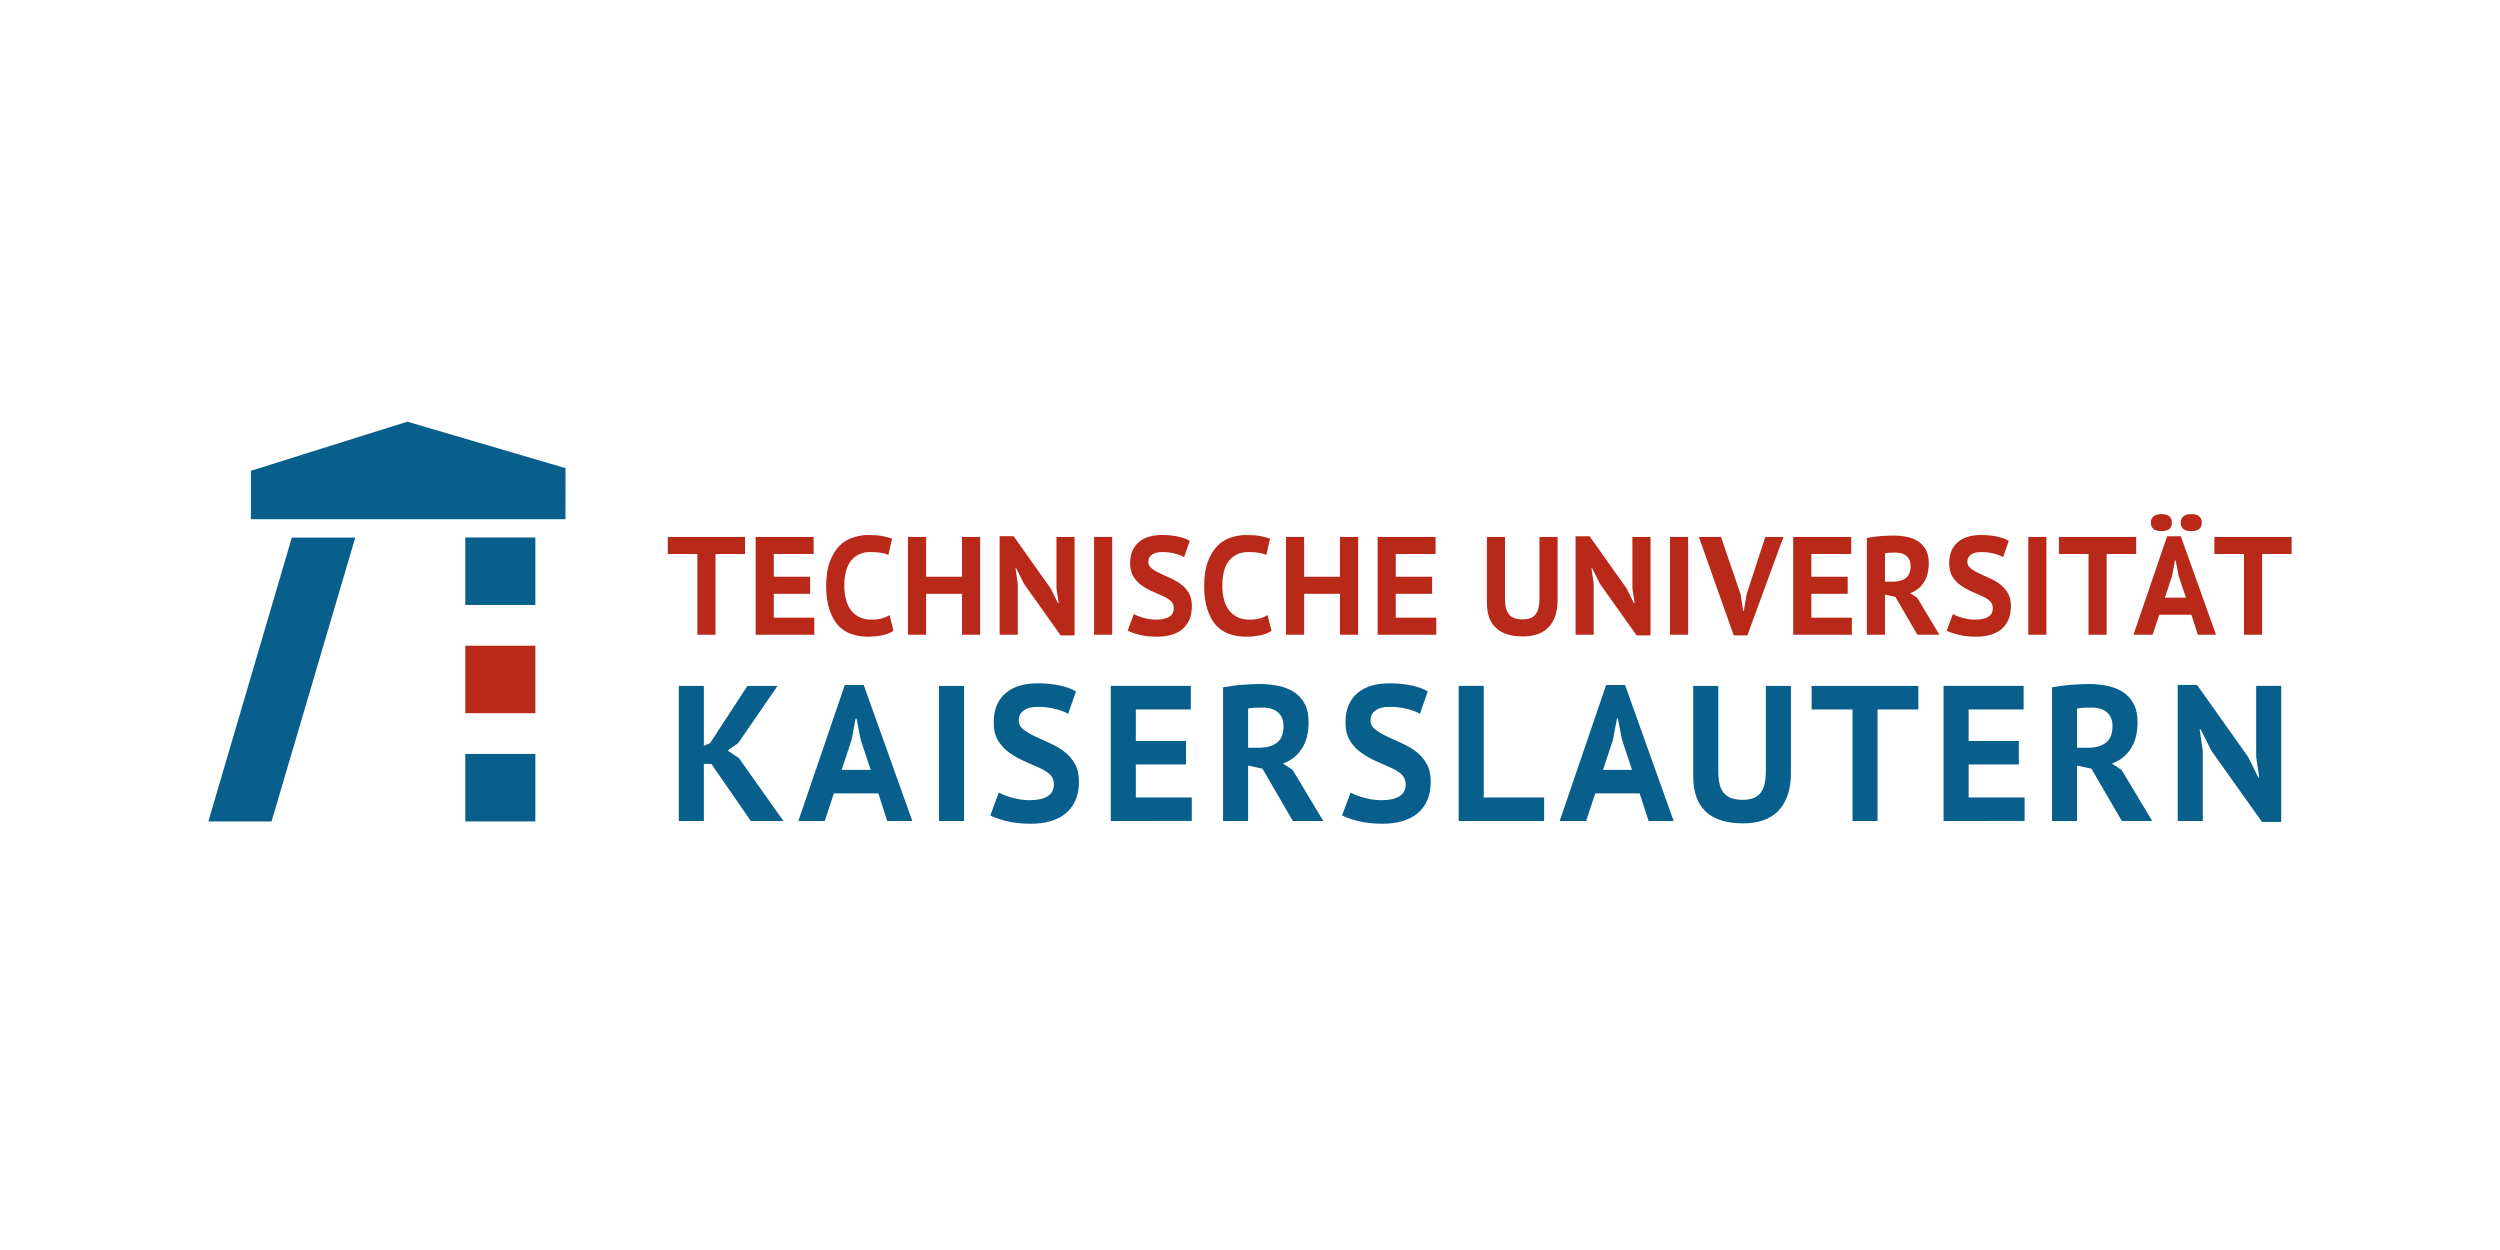 <?xml version="1.0" encoding="utf-8"?>
<!-- Generator: Adobe Illustrator 16.0.4, SVG Export Plug-In . SVG Version: 6.00 Build 0)  -->
<!DOCTYPE svg PUBLIC "-//W3C//DTD SVG 1.1//EN" "http://www.w3.org/Graphics/SVG/1.1/DTD/svg11.dtd">
<svg version="1.1" id="Ebene_1" xmlns="http://www.w3.org/2000/svg" xmlns:xlink="http://www.w3.org/1999/xlink" x="0px" y="0px"
	 width="170.08px" height="85.04px" viewBox="0 0 170.08 85.04" enable-background="new 0 0 170.08 85.04" xml:space="preserve" shape-rendering="geometricPrecision" >
<g>
	<defs>
		<rect id="SVGID_1_" x="14.174" y="28.687" width="141.732" height="27.354"/>
	</defs>
	<clipPath id="SVGID_2_">
		<use xlink:href="#SVGID_1_"  overflow="visible"/>
	</clipPath>
	<path clip-path="url(#SVGID_2_)" fill="#085F8C" d="M149.858,55.854v-4.794l-0.211-1.442h0.07l0.718,1.442l3.454,4.857h1.308
		v-9.254h-1.705v4.832l0.211,1.404h-0.063l-0.696-1.406l-3.472-4.894h-1.318v9.254H149.858z M141.307,48.202
		c0.099-0.026,0.237-0.043,0.418-0.051c0.18-0.009,0.361-0.013,0.546-0.013c0.476,0,0.836,0.11,1.08,0.333
		c0.244,0.222,0.366,0.529,0.366,0.923c0,0.525-0.149,0.902-0.447,1.131c-0.297,0.229-0.697,0.343-1.198,0.343h-0.765V48.202z
		 M141.307,55.854v-3.769l0.976,0.209l2.069,3.56h2.069l-2.083-3.47l-0.659-0.439c0.527-0.184,0.95-0.513,1.268-0.987
		c0.316-0.474,0.475-1.088,0.475-1.84c0-0.504-0.093-0.924-0.279-1.262c-0.187-0.337-0.436-0.603-0.747-0.795
		s-0.665-0.328-1.06-0.407s-0.795-0.118-1.199-0.118c-0.178,0-0.371,0.004-0.582,0.013s-0.428,0.021-0.65,0.038
		c-0.223,0.018-0.447,0.042-0.673,0.074s-0.435,0.065-0.628,0.099v9.095H141.307z M137.737,55.854v-1.603h-3.806v-2.243h3.415
		v-1.602h-3.415v-2.141h3.741v-1.603h-5.446v9.19H137.737z M126.029,48.267v7.588h1.705v-7.588h2.775v-1.603h-7.262v1.603H126.029z
		 M118.6,56.015c0.479,0,0.921-0.066,1.325-0.198c0.403-0.133,0.745-0.339,1.025-0.619s0.498-0.634,0.655-1.064
		c0.156-0.429,0.233-0.94,0.233-1.534v-5.935h-1.704v5.807c0,0.68-0.123,1.173-0.369,1.48c-0.247,0.307-0.646,0.461-1.198,0.461
		c-0.278,0-0.522-0.033-0.732-0.099c-0.21-0.066-0.385-0.177-0.525-0.33c-0.143-0.154-0.246-0.355-0.312-0.604
		c-0.065-0.247-0.099-0.551-0.099-0.909v-5.807h-1.705v6.159C115.193,54.95,116.328,56.015,118.6,56.015 M109.73,50.343l0.274-1.454
		h0.064l0.282,1.441l0.68,2.044h-1.974L109.73,50.343z M107.906,55.854l0.621-1.878h3.023l0.608,1.878h1.704l-3.306-9.254h-1.287
		l-3.161,9.254H107.906z M105.05,55.854v-1.603h-4.108v-7.588h-1.705v9.19H105.05z M92.385,55.854
		c0.485,0.124,1.047,0.187,1.683,0.187c0.481,0,0.926-0.058,1.331-0.174c0.404-0.117,0.75-0.293,1.035-0.53
		c0.285-0.236,0.506-0.534,0.664-0.891c0.158-0.357,0.236-0.784,0.236-1.279c0-0.477-0.091-0.876-0.273-1.198
		c-0.182-0.321-0.411-0.592-0.689-0.81c-0.277-0.217-0.595-0.409-0.955-0.573c-0.359-0.165-0.695-0.318-1.009-0.462
		c-0.313-0.143-0.586-0.302-0.819-0.475c-0.232-0.174-0.35-0.39-0.35-0.648c0-0.278,0.111-0.501,0.335-0.666
		c0.222-0.165,0.544-0.247,0.964-0.247c0.438,0,0.844,0.05,1.219,0.148c0.375,0.1,0.656,0.21,0.844,0.332l0.533-1.529
		c-0.293-0.18-0.67-0.316-1.129-0.412c-0.461-0.094-0.949-0.141-1.467-0.141c-0.447,0-0.854,0.052-1.219,0.158
		c-0.365,0.105-0.682,0.269-0.948,0.489s-0.474,0.497-0.618,0.83c-0.146,0.333-0.218,0.725-0.218,1.175
		c0,0.51,0.103,0.93,0.308,1.259s0.463,0.603,0.775,0.821c0.312,0.221,0.648,0.409,1.008,0.569c0.36,0.16,0.696,0.31,1.01,0.448
		c0.312,0.139,0.557,0.293,0.731,0.463s0.263,0.394,0.263,0.67c0,0.361-0.143,0.629-0.427,0.806s-0.694,0.265-1.231,0.265
		c-0.219,0-0.43-0.018-0.637-0.051c-0.207-0.034-0.402-0.077-0.588-0.131c-0.186-0.052-0.353-0.108-0.501-0.17
		c-0.149-0.061-0.271-0.116-0.364-0.168l-0.578,1.557C91.538,55.603,91.898,55.729,92.385,55.854 M84.911,48.202
		c0.099-0.026,0.238-0.043,0.418-0.051c0.181-0.009,0.362-0.013,0.546-0.013c0.475,0,0.836,0.11,1.079,0.333
		c0.245,0.222,0.367,0.529,0.367,0.923c0,0.525-0.149,0.902-0.446,1.131c-0.299,0.229-0.697,0.343-1.199,0.343h-0.765V48.202z
		 M84.911,55.854v-3.769l0.976,0.209l2.068,3.56h2.07l-2.082-3.47l-0.661-0.439c0.529-0.184,0.952-0.513,1.269-0.987
		c0.316-0.474,0.475-1.088,0.475-1.84c0-0.504-0.094-0.924-0.279-1.262c-0.186-0.337-0.435-0.603-0.746-0.795
		c-0.312-0.192-0.666-0.328-1.061-0.407s-0.794-0.118-1.199-0.118c-0.178,0-0.372,0.004-0.582,0.013
		c-0.211,0.009-0.428,0.021-0.65,0.038c-0.224,0.018-0.447,0.042-0.672,0.074c-0.226,0.032-0.436,0.065-0.629,0.099v9.095H84.911z
		 M81.079,55.854v-1.603h-3.806v-2.243h3.415v-1.602h-3.415v-2.141h3.742v-1.603h-5.447v9.19H81.079z M68.453,55.854
		c0.486,0.124,1.047,0.187,1.683,0.187c0.482,0,0.926-0.058,1.331-0.174c0.405-0.117,0.75-0.293,1.035-0.53
		c0.284-0.236,0.506-0.534,0.664-0.891c0.158-0.357,0.237-0.784,0.237-1.279c0-0.477-0.092-0.876-0.274-1.198
		c-0.182-0.321-0.412-0.592-0.689-0.81c-0.277-0.217-0.595-0.409-0.955-0.573c-0.359-0.165-0.696-0.318-1.009-0.462
		c-0.313-0.143-0.586-0.302-0.819-0.475c-0.233-0.174-0.35-0.39-0.35-0.648c0-0.278,0.112-0.501,0.335-0.666
		c0.222-0.165,0.544-0.247,0.963-0.247c0.438,0,0.844,0.05,1.22,0.148c0.375,0.1,0.656,0.21,0.843,0.332l0.534-1.529
		c-0.294-0.18-0.671-0.316-1.13-0.412c-0.46-0.094-0.949-0.141-1.467-0.141c-0.447,0-0.853,0.052-1.218,0.158
		c-0.365,0.105-0.681,0.269-0.948,0.489c-0.268,0.221-0.474,0.497-0.619,0.83s-0.217,0.725-0.217,1.175
		c0,0.51,0.102,0.93,0.307,1.259c0.205,0.329,0.464,0.603,0.776,0.821c0.312,0.221,0.648,0.409,1.008,0.569s0.696,0.31,1.009,0.448
		s0.557,0.293,0.732,0.463c0.175,0.17,0.263,0.394,0.263,0.67c0,0.361-0.143,0.629-0.428,0.806c-0.284,0.177-0.695,0.265-1.23,0.265
		c-0.219,0-0.431-0.018-0.637-0.051c-0.207-0.034-0.403-0.077-0.588-0.131c-0.186-0.052-0.353-0.108-0.501-0.17
		c-0.149-0.061-0.271-0.116-0.366-0.168l-0.576,1.557C67.607,55.603,67.967,55.729,68.453,55.854 M65.588,46.664h-1.705v9.19h1.705
		V46.664z M57.933,50.343l0.276-1.454h0.064l0.282,1.441l0.679,2.044h-1.973L57.933,50.343z M56.109,55.854l0.621-1.878h3.023
		l0.609,1.878h1.705l-3.307-9.254h-1.286l-3.162,9.254H56.109z M47.885,55.854V51.97h0.511l2.687,3.885H53.3l-3.029-4.28
		l-0.768-0.517l0.713-0.497l2.681-3.896h-2.051l-2.537,3.891l-0.424,0.179v-4.069H46.18v9.19H47.885z"/>
	<path clip-path="url(#SVGID_2_)" fill="#B92919" d="M152.662,37.688v5.495h1.234v-5.495h2.01v-1.16h-5.258v1.16H152.662z
		 M148.529,35.982c0.114,0.103,0.295,0.154,0.543,0.154c0.253,0,0.438-0.052,0.55-0.154c0.113-0.104,0.17-0.243,0.17-0.418
		c0-0.178-0.057-0.32-0.17-0.428c-0.112-0.106-0.297-0.159-0.55-0.159c-0.248,0-0.429,0.054-0.543,0.163
		c-0.115,0.107-0.172,0.25-0.172,0.424C148.357,35.739,148.414,35.878,148.529,35.982 M146.496,35.982
		c0.115,0.103,0.3,0.154,0.553,0.154c0.245,0,0.424-0.052,0.539-0.154c0.113-0.104,0.171-0.243,0.171-0.418
		c0-0.178-0.057-0.32-0.169-0.428c-0.113-0.106-0.293-0.159-0.541-0.159c-0.253,0-0.438,0.054-0.553,0.163
		c-0.113,0.107-0.172,0.25-0.172,0.424C146.324,35.739,146.383,35.878,146.496,35.982 M147.769,39.191l0.199-1.055h0.047
		l0.204,1.044l0.492,1.481h-1.43L147.769,39.191z M146.447,43.183l0.45-1.36h2.189l0.44,1.36h1.234l-2.395-6.702h-0.932
		l-2.289,6.702H146.447z M142.086,37.688v5.495h1.233v-5.495h2.01v-1.16h-5.258v1.16H142.086z M139.221,36.527h-1.234v6.655h1.234
		V36.527z M133.223,43.181c0.352,0.091,0.758,0.136,1.219,0.136c0.35,0,0.67-0.042,0.964-0.126c0.293-0.084,0.543-0.212,0.749-0.383
		c0.206-0.173,0.366-0.388,0.48-0.646c0.115-0.258,0.172-0.567,0.172-0.926c0-0.345-0.066-0.634-0.198-0.868
		c-0.132-0.233-0.298-0.428-0.499-0.586c-0.2-0.157-0.431-0.296-0.69-0.415c-0.262-0.119-0.505-0.231-0.731-0.334
		c-0.227-0.104-0.425-0.219-0.593-0.345c-0.169-0.125-0.253-0.281-0.253-0.469c0-0.201,0.08-0.362,0.242-0.482
		c0.16-0.119,0.394-0.179,0.697-0.179c0.316,0,0.611,0.035,0.882,0.107c0.272,0.072,0.477,0.152,0.611,0.24l0.387-1.107
		c-0.213-0.131-0.485-0.229-0.818-0.298c-0.333-0.069-0.688-0.103-1.062-0.103c-0.325,0-0.619,0.038-0.883,0.114
		c-0.264,0.077-0.493,0.195-0.686,0.354c-0.194,0.16-0.344,0.36-0.448,0.602c-0.105,0.241-0.158,0.524-0.158,0.85
		c0,0.37,0.074,0.674,0.223,0.912s0.337,0.437,0.562,0.596c0.226,0.159,0.47,0.296,0.729,0.412c0.262,0.115,0.506,0.224,0.731,0.324
		c0.227,0.101,0.404,0.213,0.53,0.336c0.127,0.123,0.19,0.283,0.19,0.484c0,0.262-0.104,0.455-0.31,0.583
		c-0.206,0.127-0.503,0.191-0.892,0.191c-0.157,0-0.312-0.012-0.461-0.037c-0.149-0.024-0.292-0.055-0.426-0.093
		c-0.135-0.039-0.256-0.08-0.363-0.124s-0.195-0.085-0.264-0.122l-0.418,1.127C132.609,42.999,132.87,43.09,133.223,43.181
		 M128.238,37.642c0.071-0.02,0.172-0.031,0.304-0.038c0.13-0.007,0.262-0.01,0.395-0.01c0.344,0,0.605,0.081,0.782,0.241
		c0.177,0.161,0.265,0.384,0.265,0.669c0,0.38-0.107,0.653-0.323,0.819c-0.216,0.165-0.505,0.248-0.867,0.248h-0.555V37.642z
		 M128.238,43.183v-2.729l0.707,0.151l1.497,2.578h1.499l-1.507-2.513l-0.479-0.318c0.384-0.134,0.689-0.371,0.92-0.716
		c0.229-0.343,0.343-0.786,0.343-1.332c0-0.364-0.067-0.67-0.202-0.913c-0.135-0.244-0.315-0.437-0.541-0.575
		c-0.227-0.141-0.481-0.238-0.767-0.295c-0.286-0.058-0.576-0.086-0.869-0.086c-0.128,0-0.27,0.003-0.421,0.009
		c-0.153,0.007-0.311,0.016-0.472,0.027c-0.162,0.014-0.324,0.03-0.486,0.054c-0.163,0.023-0.315,0.048-0.455,0.071v6.587H128.238z
		 M125.986,43.183v-1.161h-2.756v-1.624h2.473v-1.16h-2.473v-1.55h2.71v-1.16h-3.945v6.655H125.986z M117.948,43.229h0.929
		l2.453-6.701h-1.233l-1.272,3.897l-0.189,1.143h-0.046l-0.172-1.133l-1.336-3.907h-1.505L117.948,43.229z M114.847,36.527h-1.234
		v6.655h1.234V36.527z M108.423,43.183V39.71l-0.153-1.044h0.051l0.521,1.044l2.501,3.519h0.946v-6.701h-1.234v3.499l0.152,1.016
		h-0.046l-0.504-1.017l-2.514-3.545h-0.954v6.702H108.423z M103.62,43.298c0.348,0,0.667-0.048,0.96-0.144
		c0.292-0.096,0.54-0.245,0.743-0.448s0.361-0.459,0.475-0.77c0.112-0.312,0.169-0.683,0.169-1.112v-4.297h-1.234v4.204
		c0,0.491-0.09,0.85-0.268,1.071c-0.179,0.224-0.468,0.335-0.867,0.335c-0.201,0-0.378-0.023-0.53-0.071
		c-0.151-0.048-0.279-0.128-0.381-0.239c-0.103-0.112-0.178-0.257-0.226-0.437c-0.049-0.18-0.072-0.399-0.072-0.659v-4.204h-1.234
		v4.46C101.154,42.527,101.977,43.298,103.62,43.298 M97.713,43.183v-1.161h-2.756v-1.624h2.473v-1.16h-2.473v-1.55h2.709v-1.16
		h-3.943v6.655H97.713z M88.723,43.183v-2.785h2.441v2.785h1.234v-6.655h-1.234v2.71h-2.441v-2.71h-1.234v6.655H88.723z
		 M82.141,41.46c0.145,0.44,0.34,0.798,0.586,1.073c0.245,0.275,0.546,0.474,0.902,0.598c0.357,0.123,0.734,0.186,1.135,0.186
		c0.326,0,0.648-0.031,0.963-0.095c0.314-0.062,0.572-0.167,0.777-0.311l-0.27-1.062c-0.146,0.09-0.316,0.163-0.513,0.221
		c-0.197,0.057-0.437,0.086-0.722,0.086c-0.304,0-0.571-0.056-0.804-0.167c-0.231-0.112-0.425-0.269-0.579-0.468
		c-0.154-0.2-0.271-0.441-0.346-0.724c-0.076-0.281-0.113-0.595-0.113-0.938c0-0.788,0.159-1.368,0.479-1.742
		c0.319-0.373,0.743-0.56,1.269-0.56c0.285,0,0.527,0.016,0.727,0.047c0.199,0.03,0.373,0.082,0.518,0.152l0.256-1.104
		c-0.171-0.071-0.387-0.131-0.65-0.182c-0.262-0.049-0.584-0.073-0.965-0.073c-0.355,0-0.711,0.059-1.065,0.177
		c-0.354,0.117-0.661,0.311-0.922,0.58s-0.474,0.625-0.636,1.064c-0.164,0.439-0.246,0.986-0.246,1.641
		C81.922,40.486,81.996,41.021,82.141,41.46 M77.502,43.181c0.352,0.091,0.758,0.136,1.219,0.136c0.349,0,0.67-0.042,0.963-0.126
		c0.294-0.084,0.544-0.212,0.75-0.383c0.206-0.173,0.366-0.388,0.479-0.646c0.115-0.258,0.172-0.567,0.172-0.926
		c0-0.345-0.065-0.634-0.197-0.868c-0.133-0.233-0.299-0.428-0.499-0.586c-0.2-0.157-0.431-0.296-0.69-0.415
		c-0.262-0.119-0.506-0.231-0.732-0.334c-0.227-0.104-0.424-0.219-0.592-0.345c-0.17-0.125-0.253-0.281-0.253-0.469
		c0-0.201,0.08-0.362,0.242-0.482c0.161-0.119,0.393-0.179,0.698-0.179c0.315,0,0.61,0.035,0.882,0.107s0.477,0.152,0.611,0.24
		l0.387-1.107c-0.213-0.131-0.486-0.229-0.818-0.298c-0.334-0.069-0.688-0.103-1.062-0.103c-0.325,0-0.619,0.038-0.883,0.114
		c-0.264,0.077-0.493,0.195-0.686,0.354c-0.194,0.16-0.343,0.36-0.448,0.602s-0.158,0.524-0.158,0.85
		c0,0.37,0.074,0.674,0.223,0.912c0.148,0.238,0.336,0.437,0.561,0.596c0.226,0.159,0.469,0.296,0.73,0.412
		c0.262,0.115,0.506,0.224,0.73,0.324c0.228,0.101,0.404,0.213,0.531,0.336s0.19,0.283,0.19,0.484c0,0.262-0.104,0.455-0.31,0.583
		c-0.207,0.127-0.504,0.191-0.892,0.191c-0.157,0-0.312-0.012-0.462-0.037c-0.149-0.024-0.291-0.055-0.425-0.093
		c-0.135-0.039-0.256-0.08-0.363-0.124c-0.108-0.044-0.196-0.085-0.265-0.122l-0.417,1.127C76.89,42.999,77.15,43.09,77.502,43.181
		 M75.665,36.527h-1.234v6.655h1.234V36.527z M69.242,43.183V39.71l-0.154-1.044h0.051l0.52,1.044l2.502,3.519h0.946v-6.701h-1.234
		v3.499l0.152,1.016h-0.046l-0.504-1.017L68.96,36.48h-0.954v6.702H69.242z M63.007,43.183v-2.785h2.441v2.785h1.234v-6.655h-1.234
		v2.71h-2.441v-2.71h-1.235v6.655H63.007z M56.425,41.46c0.145,0.44,0.34,0.798,0.585,1.073c0.246,0.275,0.547,0.474,0.904,0.598
		c0.356,0.123,0.734,0.186,1.133,0.186c0.328,0,0.649-0.031,0.963-0.095c0.314-0.062,0.573-0.167,0.777-0.311l-0.269-1.062
		c-0.145,0.09-0.316,0.163-0.513,0.221c-0.196,0.057-0.437,0.086-0.721,0.086c-0.303,0-0.571-0.056-0.803-0.167
		c-0.232-0.112-0.425-0.269-0.58-0.468c-0.155-0.2-0.27-0.441-0.346-0.724c-0.076-0.281-0.114-0.595-0.114-0.938
		c0-0.788,0.161-1.368,0.481-1.742c0.32-0.373,0.743-0.56,1.269-0.56c0.285,0,0.527,0.016,0.726,0.047
		c0.2,0.03,0.372,0.082,0.518,0.152l0.255-1.104c-0.17-0.071-0.387-0.131-0.65-0.182c-0.263-0.049-0.584-0.073-0.965-0.073
		c-0.356,0-0.711,0.059-1.065,0.177c-0.354,0.117-0.662,0.311-0.922,0.58c-0.261,0.27-0.473,0.625-0.636,1.064
		s-0.245,0.986-0.245,1.641C56.208,40.486,56.281,41.021,56.425,41.46 M55.398,43.183v-1.161h-2.756v-1.624h2.473v-1.16h-2.473
		v-1.55h2.71v-1.16h-3.945v6.655H55.398z M47.443,37.688v5.495h1.234v-5.495h2.01v-1.16H45.43v1.16H47.443z"/>
</g>
<polygon fill="#085F8C" points="27.714,28.687 17.071,32.028 17.071,35.322 38.471,35.322 38.474,31.85 "/>
<polygon fill="#085F8C" points="19.853,36.576 14.174,55.884 18.475,55.884 24.167,36.576 "/>
<rect x="31.655" y="36.567" fill="#085F8C" width="4.766" height="4.589"/>
<rect x="31.656" y="43.93" fill="#B92919" width="4.766" height="4.589"/>
<rect x="31.655" y="51.293" fill="#085F8C" width="4.766" height="4.59"/>
</svg>
